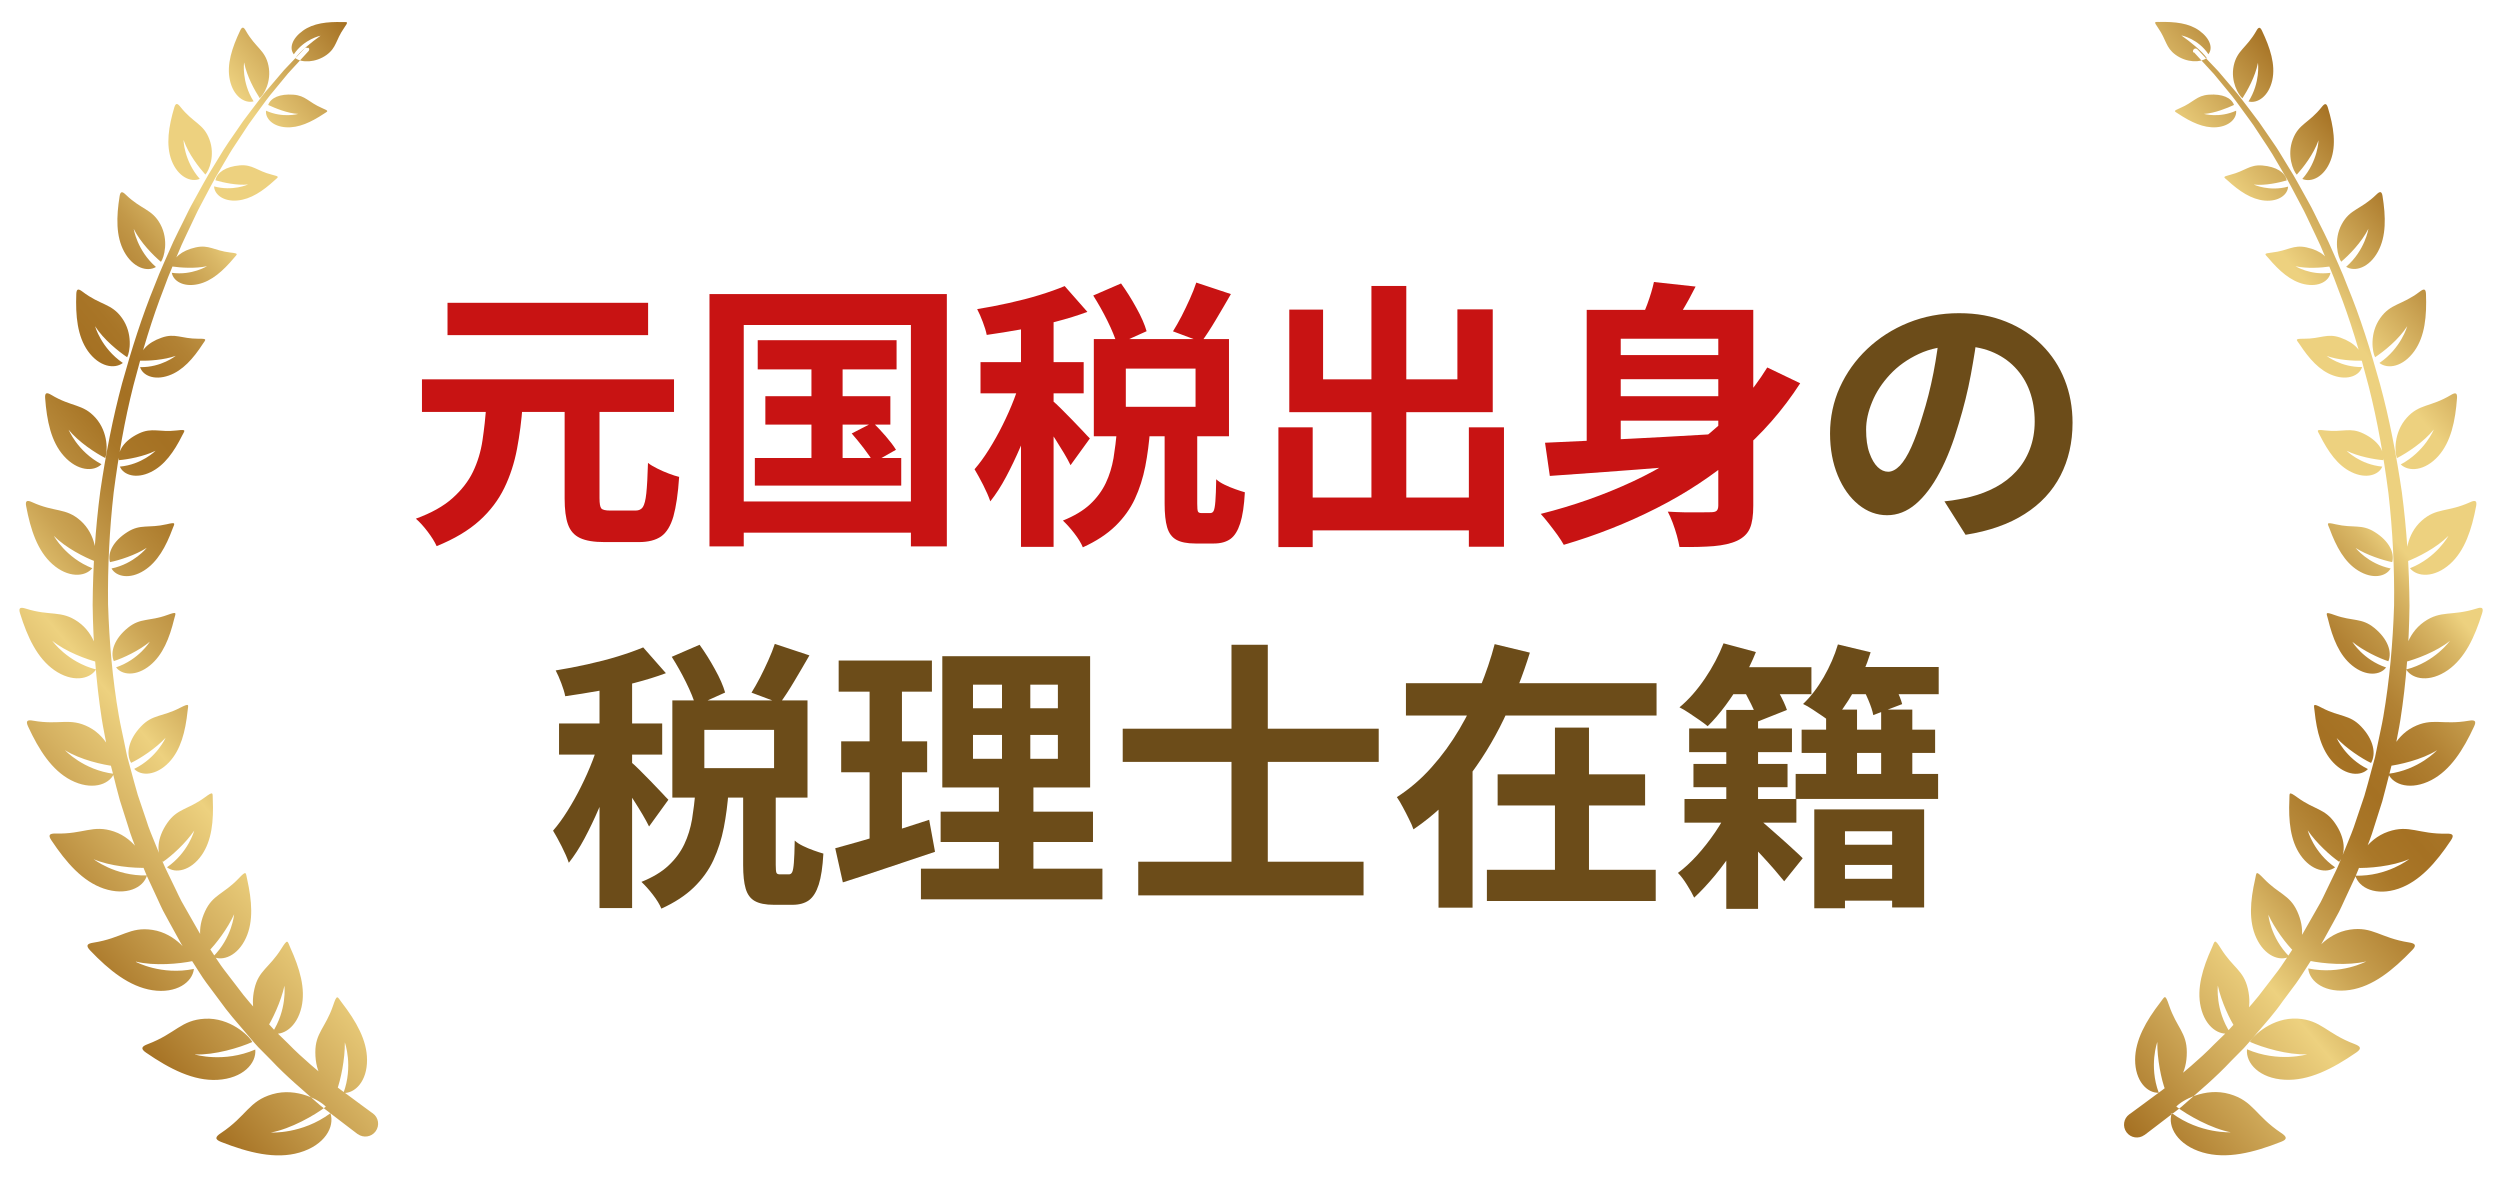 <?xml version="1.0" encoding="UTF-8"?>
<svg id="_レイヤー_3" data-name="レイヤー_3" xmlns="http://www.w3.org/2000/svg" version="1.1" xmlns:xlink="http://www.w3.org/1999/xlink" viewBox="0 0 209.38 99">
  <!-- Generator: Adobe Illustrator 29.8.1, SVG Export Plug-In . SVG Version: 2.1.1 Build 2)  -->
  <defs>
    <style>
      .st0 {
        fill: url(#_新規グラデーションスウォッチ_21);
      }

      .st1 {
        fill: #c81313;
      }

      .st2 {
        fill: url(#_新規グラデーションスウォッチ_2);
      }

      .st3 {
        fill: #6c4c19;
      }
    </style>
    <linearGradient id="_新規グラデーションスウォッチ_2" data-name="新規グラデーションスウォッチ 2" x1="-1.71" y1="71.73" x2="50.74" y2="27.72" gradientUnits="userSpaceOnUse">
      <stop offset="0" stop-color="#a57123"/>
      <stop offset=".16" stop-color="#d5b161"/>
      <stop offset=".25" stop-color="#edd17f"/>
      <stop offset=".26" stop-color="#e8cb79"/>
      <stop offset=".33" stop-color="#cba454"/>
      <stop offset=".4" stop-color="#b68839"/>
      <stop offset=".45" stop-color="#a97728"/>
      <stop offset=".5" stop-color="#a57123"/>
      <stop offset=".54" stop-color="#a87527"/>
      <stop offset=".59" stop-color="#b28234"/>
      <stop offset=".64" stop-color="#c39949"/>
      <stop offset=".69" stop-color="#dab867"/>
      <stop offset=".72" stop-color="#edd17f"/>
      <stop offset=".84" stop-color="#edd17f"/>
      <stop offset="1" stop-color="#a57123"/>
    </linearGradient>
    <linearGradient id="_新規グラデーションスウォッチ_21" data-name="新規グラデーションスウォッチ 2" x1="9263.54" y1="71.59" x2="9211.35" y2="27.79" gradientTransform="translate(9422.16) rotate(-180) scale(1 -1)" xlink:href="#_新規グラデーションスウォッチ_2"/>
  </defs>
  <g>
    <path class="st1" d="M40.73,33.93h3.04c-.09,1.29-.25,2.51-.47,3.67-.22,1.16-.57,2.25-1.06,3.26-.49,1.01-1.18,1.93-2.09,2.75s-2.1,1.53-3.58,2.13c-.16-.36-.41-.76-.75-1.21s-.67-.81-.99-1.09c1.29-.47,2.31-1.04,3.06-1.71s1.33-1.4,1.72-2.21c.39-.81.66-1.69.8-2.64.14-.95.25-1.93.33-2.95ZM35.34,31.77h21.11v2.73h-21.11v-2.73ZM37.48,25.36h16.8v2.71h-16.8v-2.71ZM47.29,33.55h2.92v8.17c0,.46.05.74.15.86s.35.18.74.18h2.14c.27,0,.47-.1.6-.29.13-.2.23-.58.29-1.15s.11-1.42.14-2.55c.2.16.46.31.78.47.31.16.64.3.96.42.33.13.62.22.87.28-.09,1.41-.26,2.51-.48,3.31-.23.79-.57,1.35-1.02,1.67-.46.32-1.08.48-1.88.48h-2.87c-.88,0-1.56-.11-2.05-.34s-.82-.61-1.01-1.14c-.19-.53-.28-1.25-.28-2.17v-8.19Z"/>
    <path class="st1" d="M59.41,24.63h19.89v21.13h-3.01v-18.54h-14v18.54h-2.87v-21.13ZM60.99,42h16.69v2.61h-16.69v-2.61ZM63.22,38.36h12.26v2.31h-12.26v-2.31ZM63.46,28.49h11.63v2.45h-11.63v-2.45ZM64.1,33.18h10.47v2.38h-10.47v-2.38ZM67.96,29.27h2.61v10.31h-2.61v-10.31ZM71.32,36.31l1.79-.92c.34.33.7.71,1.07,1.14.37.43.66.81.86,1.14l-1.88,1.06c-.19-.33-.46-.72-.81-1.18-.35-.46-.69-.87-1.02-1.25Z"/>
    <path class="st1" d="M85.65,31.39l1.65.71c-.22.85-.49,1.73-.8,2.64-.31.91-.66,1.81-1.04,2.69-.38.89-.78,1.72-1.2,2.51-.42.79-.86,1.47-1.32,2.05-.14-.41-.34-.87-.6-1.38-.26-.51-.5-.94-.72-1.31.41-.47.81-1.02,1.21-1.66.4-.64.78-1.31,1.14-2.04.36-.72.68-1.44.96-2.17s.52-1.4.71-2.05ZM89.16,23.95l1.91,2.17c-.8.3-1.68.57-2.64.82s-1.93.47-2.93.65c-1,.18-1.95.33-2.86.46-.06-.31-.17-.68-.33-1.09-.16-.42-.31-.77-.47-1.07.86-.14,1.75-.31,2.65-.51.9-.2,1.76-.42,2.57-.67.81-.25,1.51-.5,2.11-.75ZM82.12,30.33h8.64v2.61h-8.64v-2.61ZM85.51,25.91h2.73v19.89h-2.73v-19.89ZM88.19,33.6c.14.11.36.31.65.6.29.29.6.61.94.95.34.35.64.66.91.95.27.29.46.5.59.62l-1.62,2.24c-.14-.3-.33-.64-.55-1.01s-.47-.77-.73-1.18c-.26-.41-.51-.8-.76-1.17-.25-.37-.47-.67-.66-.91l1.25-1.11ZM93.54,36h2.78c-.08,1.07-.21,2.09-.4,3.06-.19.97-.48,1.88-.87,2.72s-.94,1.6-1.64,2.28-1.6,1.27-2.72,1.78c-.14-.35-.38-.74-.72-1.18-.34-.44-.66-.79-.95-1.06.94-.38,1.7-.83,2.27-1.36.57-.53,1.01-1.13,1.32-1.78.31-.65.52-1.35.65-2.09.12-.74.22-1.53.28-2.36ZM91.56,24.75l2.33-1.01c.44.61.87,1.29,1.28,2.04.42.75.7,1.4.86,1.96l-2.47,1.11c-.16-.55-.43-1.21-.81-1.98-.38-.77-.78-1.47-1.19-2.12ZM91.61,28.4h11.32v8.14h-11.32v-8.14ZM94.29,30.87v3.2h5.84v-3.2h-5.84ZM97.54,35.65h2.73v6.52c0,.36.02.58.06.67.04.09.14.13.29.13h.75c.12,0,.22-.06.28-.19.06-.12.11-.39.14-.79.03-.4.06-1.02.07-1.85.17.16.4.31.69.45.29.14.59.27.91.38.31.11.58.2.8.26-.06,1.11-.19,1.98-.39,2.6s-.47,1.06-.82,1.31c-.35.25-.81.38-1.38.38h-1.55c-.71,0-1.24-.11-1.61-.32-.37-.21-.62-.56-.76-1.04-.14-.48-.21-1.13-.21-1.97v-6.54ZM100.2,23.67l2.89.96c-.42.74-.85,1.46-1.27,2.17-.42.71-.82,1.32-1.2,1.84l-2.38-.89c.24-.38.47-.8.72-1.27.24-.47.47-.95.69-1.44s.4-.94.54-1.37Z"/>
    <path class="st1" d="M107.07,35.79h2.87v10.03h-2.87v-10.03ZM107.99,25.93h2.82v5.84h11.25v-5.86h2.96v8.61h-17.04v-8.59ZM108.46,41.67h16.07v2.75h-16.07v-2.75ZM114.86,23.95h2.92v19.42h-2.92v-19.42ZM123.02,35.79h2.94v10h-2.94v-10Z"/>
    <path class="st1" d="M148.02,30.78l2.75,1.32c-1.46,2.26-3.21,4.26-5.26,5.99-2.05,1.73-4.3,3.22-6.77,4.47-2.46,1.25-5.05,2.27-7.77,3.07-.13-.24-.31-.51-.54-.84-.24-.32-.47-.64-.72-.95-.24-.31-.47-.58-.67-.8,2.75-.69,5.32-1.6,7.72-2.72s4.56-2.48,6.47-4.07,3.51-3.42,4.78-5.47ZM129.4,37.08c1.29-.06,2.8-.13,4.53-.21s3.58-.17,5.53-.28c1.95-.11,3.89-.22,5.8-.33l-.02,2.4c-1.82.16-3.66.31-5.51.46s-3.63.29-5.33.41c-1.7.13-3.24.24-4.6.33l-.4-2.78ZM132.89,25.95h11.96v2.42h-9.11v9.98h-2.85v-12.4ZM134.7,29.74h10.47v2.02h-10.47v-2.02ZM134.7,33.18h10.47v2.05h-10.47v-2.05ZM138.53,23.62l3.48.38c-.36.72-.75,1.43-1.17,2.12-.42.69-.8,1.27-1.14,1.74l-2.52-.52c.27-.55.53-1.17.78-1.85.25-.68.44-1.31.56-1.87ZM143.9,25.95h2.94v16.4c0,.82-.09,1.45-.28,1.89-.19.45-.55.8-1.08,1.05-.52.24-1.17.38-1.95.45-.78.06-1.74.09-2.87.07-.05-.28-.12-.6-.22-.96-.1-.36-.22-.72-.35-1.07-.13-.35-.27-.66-.41-.93.49.03.98.05,1.47.06.49,0,.93,0,1.32,0,.38,0,.66-.01.83-.01.22,0,.38-.04.47-.12.09-.08.14-.23.14-.45v-16.38Z"/>
    <path class="st3" d="M165.67,27.58c-.16,1.19-.36,2.46-.61,3.81-.25,1.35-.59,2.71-1.01,4.09-.46,1.58-.99,2.95-1.6,4.09-.61,1.15-1.28,2.03-2.01,2.65s-1.53.93-2.39.93-1.66-.29-2.39-.88-1.31-1.4-1.74-2.44c-.43-1.04-.65-2.21-.65-3.53s.27-2.65.82-3.86c.55-1.21,1.31-2.28,2.29-3.21.98-.93,2.13-1.67,3.44-2.2,1.31-.53,2.73-.8,4.25-.8s2.77.24,3.94.71,2.17,1.12,3,1.95c.83.83,1.47,1.8,1.91,2.92.44,1.11.66,2.31.66,3.6,0,1.65-.34,3.12-1.01,4.42s-1.67,2.38-3,3.22c-1.33.85-2.98,1.43-4.95,1.74l-1.77-2.8c.46-.05.86-.1,1.2-.17.35-.06.67-.13.99-.21.75-.19,1.46-.46,2.11-.81.65-.35,1.22-.79,1.71-1.32.49-.53.87-1.14,1.14-1.85s.41-1.48.41-2.33c0-.93-.14-1.77-.42-2.54s-.7-1.44-1.25-2.01-1.22-1.01-2-1.32c-.79-.31-1.69-.46-2.71-.46-1.25,0-2.36.22-3.32.67-.96.45-1.76,1.02-2.42,1.73-.66.71-1.16,1.47-1.49,2.28-.34.82-.51,1.59-.51,2.33,0,.78.09,1.44.28,1.96.19.53.42.92.69,1.18s.57.39.88.39.65-.17.98-.51c.32-.34.64-.85.95-1.54.31-.69.63-1.56.94-2.61.36-1.13.67-2.34.92-3.62.25-1.29.43-2.54.54-3.77l3.2.09Z"/>
    <path class="st3" d="M50.35,61.65l1.65.71c-.22.85-.49,1.73-.8,2.64-.31.91-.66,1.81-1.04,2.7s-.78,1.72-1.2,2.51c-.42.79-.86,1.47-1.32,2.05-.14-.41-.34-.87-.6-1.38s-.5-.95-.72-1.31c.41-.47.81-1.02,1.21-1.66.4-.64.78-1.31,1.14-2.04.36-.72.68-1.44.96-2.17s.52-1.4.71-2.05ZM53.86,54.21l1.91,2.17c-.8.3-1.68.57-2.64.82s-1.93.47-2.93.65c-1,.18-1.95.33-2.86.46-.06-.31-.17-.68-.33-1.09-.16-.42-.31-.77-.47-1.07.86-.14,1.75-.31,2.65-.51.9-.2,1.76-.42,2.57-.67.81-.25,1.51-.5,2.11-.75ZM46.82,60.59h8.64v2.61h-8.64v-2.61ZM50.21,56.16h2.73v19.89h-2.73v-19.89ZM52.89,63.86c.14.11.36.31.65.6.29.29.6.61.94.95.34.35.64.66.91.95.27.29.46.5.59.62l-1.62,2.24c-.14-.3-.33-.63-.55-1.01s-.47-.77-.73-1.18-.51-.8-.76-1.17c-.25-.37-.47-.67-.66-.91l1.25-1.11ZM58.24,66.26h2.78c-.08,1.07-.21,2.09-.4,3.06s-.48,1.88-.87,2.72c-.39.84-.94,1.6-1.64,2.28-.7.68-1.6,1.27-2.72,1.78-.14-.35-.38-.74-.72-1.18-.34-.44-.66-.79-.95-1.06.94-.38,1.7-.83,2.27-1.37.57-.53,1.01-1.13,1.32-1.78.31-.65.52-1.35.65-2.09.12-.75.22-1.53.28-2.37ZM56.26,55.01l2.33-1.01c.44.61.87,1.29,1.28,2.04.42.75.7,1.4.86,1.96l-2.47,1.11c-.16-.55-.43-1.21-.81-1.98-.38-.77-.78-1.47-1.19-2.12ZM56.31,58.66h11.32v8.14h-11.32v-8.14ZM58.99,61.13v3.2h5.84v-3.2h-5.84ZM62.24,65.91h2.73v6.52c0,.36.02.58.06.67.04.09.14.13.29.13h.75c.12,0,.22-.06.28-.19.06-.12.11-.39.14-.79s.06-1.02.07-1.85c.17.16.4.31.69.45.29.14.59.27.91.38.31.11.58.2.8.26-.06,1.11-.19,1.98-.39,2.6-.2.62-.47,1.05-.82,1.31-.35.25-.81.38-1.38.38h-1.55c-.71,0-1.24-.11-1.61-.32-.37-.21-.62-.56-.76-1.04-.14-.48-.21-1.13-.21-1.96v-6.54ZM64.9,53.93l2.89.96c-.42.74-.85,1.46-1.27,2.17-.42.71-.82,1.32-1.2,1.84l-2.38-.89c.24-.38.47-.8.72-1.27.24-.47.47-.95.69-1.44s.4-.94.54-1.37Z"/>
    <path class="st3" d="M69.96,71.04c.69-.19,1.46-.4,2.32-.65s1.76-.52,2.72-.82c.96-.31,1.9-.61,2.82-.91l.49,2.68c-1.32.44-2.65.89-4,1.34-1.35.46-2.59.86-3.72,1.22l-.64-2.87ZM70.24,55.32h7.81v2.61h-7.81v-2.61ZM70.45,62.09h7.2v2.59h-7.2v-2.59ZM72.83,56.35h2.71v14.45l-2.71.45v-14.9ZM77.13,72.75h15.2v2.57h-15.2v-2.57ZM78.78,67.98h12.76v2.54h-12.76v-2.54ZM78.92,54.96h12.38v10.99h-12.38v-10.99ZM81.49,57.34v1.98h7.11v-1.98h-7.11ZM81.49,61.55v2h7.11v-2h-7.11ZM83.91,55.98h2.38v8.85h.26v9.13h-2.89v-9.13h.26v-8.85Z"/>
    <path class="st3" d="M94.03,61.03h21.44v2.78h-21.44v-2.78ZM95.33,72.17h18.87v2.82h-18.87v-2.82ZM103.14,54h3.04v20.15h-3.04v-20.15Z"/>
    <path class="st3" d="M125.19,53.95l2.94.71c-.58,1.88-1.31,3.74-2.19,5.58-.88,1.83-1.94,3.55-3.18,5.13-1.24,1.58-2.7,2.95-4.38,4.09-.09-.27-.22-.56-.39-.89-.16-.33-.33-.66-.51-.99-.17-.33-.34-.6-.49-.82,1.07-.69,2.04-1.52,2.91-2.5.87-.97,1.64-2.03,2.32-3.18.67-1.14,1.26-2.32,1.75-3.53.49-1.21.9-2.41,1.21-3.6ZM117.75,57.22h20.99v2.71h-20.99v-2.71ZM120.48,63.81h2.85v12.21h-2.85v-12.21ZM124.53,72.85h14.14v2.61h-14.14v-2.61ZM125.43,64.85h12.35v2.61h-12.35v-2.61ZM130.23,60.94h2.85v13.3h-2.85v-13.3Z"/>
    <path class="st3" d="M144.79,67.69l1.74,1.04c-.33.74-.75,1.51-1.26,2.32s-1.06,1.57-1.65,2.28c-.59.71-1.17,1.33-1.73,1.85-.14-.3-.34-.66-.6-1.07-.26-.42-.51-.75-.76-1,.53-.39,1.07-.89,1.61-1.48.54-.6,1.04-1.24,1.51-1.93s.84-1.36,1.14-2ZM144.35,53.88l2.71.73c-.31.78-.69,1.56-1.14,2.33s-.92,1.49-1.41,2.15-.99,1.24-1.49,1.73c-.19-.16-.42-.33-.71-.53-.28-.2-.57-.39-.87-.59-.3-.2-.56-.35-.78-.46.77-.64,1.48-1.45,2.13-2.41.65-.96,1.17-1.95,1.56-2.95ZM141.08,66.92h9.37v1.98h-9.37v-1.98ZM141.47,61.01h8.61v1.98h-8.61v-1.98ZM141.83,63.98h7.88v1.95h-7.88v-1.95ZM144.51,55.88h7.2v2.26h-7.2v-2.26ZM144.58,59.46h2.66v16.66h-2.66v-16.66ZM147.05,68.38c.2.16.49.39.85.71.36.31.75.66,1.18,1.04s.81.72,1.15,1.04c.34.31.6.55.75.71l-1.55,1.93c-.22-.27-.5-.59-.82-.98-.33-.38-.69-.78-1.07-1.19-.38-.41-.75-.79-1.09-1.14-.35-.35-.64-.64-.87-.86l1.48-1.25ZM145.78,57.36l2.28-.87c.31.46.62.96.93,1.52.31.56.53,1.04.67,1.45l-2.42.96c-.11-.41-.31-.9-.59-1.47-.28-.57-.57-1.1-.87-1.59ZM150.39,64.82h11.93v2.09h-11.93v-2.09ZM150.89,61.11h11.18v1.95h-11.18v-1.95ZM153.92,53.97l2.75.66c-.35,1.13-.82,2.22-1.41,3.27-.6,1.05-1.22,1.93-1.88,2.64-.17-.16-.4-.33-.69-.53s-.58-.39-.88-.59-.56-.35-.8-.46c.64-.61,1.22-1.36,1.73-2.25s.91-1.8,1.19-2.74ZM151.95,67.79h9.2v8.21h-2.68v-6.38h-3.95v6.45h-2.57v-8.28ZM152.94,59.43h2.59v6.71h-2.59v-6.71ZM153.41,70.75h6.26v1.69h-6.26v-1.69ZM153.41,73.6h6.26v1.83h-6.26v-1.83ZM153.57,55.86h8.8v2.28h-8.8v-2.28ZM155.81,57.25l2.28-.8c.25.38.49.8.73,1.28s.4.89.49,1.24l-2.42.92c-.06-.34-.2-.76-.41-1.26s-.44-.95-.67-1.38ZM157.55,59.43h2.61v6.71h-2.61v-6.71Z"/>
  </g>
  <g>
    <path class="st2" d="M27.67,93.23c.39,1.14-.48,2.69-2.59,3.3-1.99.58-4.24.02-6.56-.89-.56-.22-.49-.43-.02-.74,2.18-1.45,2.32-2.68,4.32-3.26,2.07-.6,4.04.56,4.47,1.05-.95.72-2.94,1.86-4.6,2.16,0,0,2.59.16,4.98-1.61ZM28.76,91.54c.98.04,1.99-.99,1.98-2.77,0-1.65-.91-3.24-2.12-4.81-.37-.48-.38-.76-.73.28-.63,1.84-1.49,2.27-1.48,3.9,0,1.75.82,2.93,1.79,3.21.34-.91.7-2.66.68-4.05,0,0,.72,1.99-.12,4.25ZM16.33,88.31c1.64.07,3.75-.57,4.8-1.04-.29-.55-1.89-2.06-3.97-1.95-2.01.11-2.42,1.23-4.79,2.13-.51.19-.62.38-.14.71,1.99,1.37,3.98,2.39,5.99,2.28,2.12-.12,3.27-1.38,3.16-2.54-2.64,1.14-5.05.42-5.05.42ZM22.77,86.53c.92.26,2.09-.49,2.48-2.17.36-1.56-.15-3.26-.94-5-.24-.53-.19-.8-.75.1-1,1.6-1.9,1.81-2.25,3.35-.38,1.65.12,2.94.97,3.41.52-.78,1.26-2.35,1.54-3.66,0,0,.24,2.03-1.05,3.98ZM11.39,80.54c1.55.38,3.66.18,4.75-.05-.17-.58-1.39-2.31-3.37-2.61-1.92-.29-2.53.69-4.95,1.07-.52.08-.66.23-.28.64,1.61,1.69,3.3,3.04,5.21,3.34,2.02.31,3.37-.66,3.49-1.78-2.72.56-4.86-.59-4.86-.59ZM17.83,80.12c.82.42,2.08-.06,2.77-1.57.64-1.4.5-3.11.1-4.91-.13-.55-.03-.79-.73-.05-1.26,1.31-2.15,1.34-2.79,2.72-.69,1.48-.48,2.79.24,3.41.65-.63,1.66-1.97,2.19-3.15,0,0-.17,1.97-1.77,3.56ZM7.79,71.94c1.42.62,3.45.78,4.52.74-.06-.58-.93-2.41-2.76-3.04-1.78-.6-2.52.23-4.88.17-.51-.01-.67.11-.37.56,1.25,1.88,2.62,3.45,4.39,4.05,1.87.63,3.31-.06,3.62-1.1-2.68.07-4.51-1.39-4.51-1.39ZM13.99,72.64c.7.54,1.98.3,2.9-1.02.85-1.22,1.01-2.87.93-4.65-.03-.54.11-.76-.69-.17-1.42,1.03-2.27.91-3.11,2.11-.9,1.29-.94,2.56-.37,3.27.72-.49,1.92-1.58,2.62-2.62,0,0-.49,1.84-2.29,3.08ZM5.44,62.83c1.28.8,3.18,1.23,4.2,1.35.02-.56-.54-2.42-2.19-3.28-1.61-.83-2.43-.15-4.67-.54-.48-.09-.65,0-.43.48.91,1.97,1.99,3.67,3.59,4.5,1.69.87,3.16.42,3.6-.53-2.56-.32-4.1-1.98-4.1-1.98ZM11.24,64.4c.59.62,1.84.57,2.91-.55.99-1.04,1.38-2.59,1.56-4.3.05-.52.22-.7-.63-.27-1.5.78-2.29.53-3.27,1.56-1.05,1.1-1.28,2.3-.83,3.05.76-.36,2.07-1.21,2.89-2.1,0,0-.74,1.68-2.62,2.6ZM4.38,53.67c1.14.92,2.88,1.56,3.84,1.8.09-.53-.21-2.36-1.68-3.39-1.43-1-2.3-.45-4.39-1.11-.45-.14-.62-.07-.47.4.62,2,1.44,3.75,2.86,4.75,1.5,1.05,2.96.8,3.5-.05-2.41-.63-3.66-2.4-3.66-2.4ZM9.72,55.89c.49.66,1.69.78,2.84-.16,1.07-.87,1.64-2.29,2.03-3.9.12-.49.3-.64-.56-.33-1.53.56-2.25.22-3.31,1.07-1.14.92-1.51,2.02-1.19,2.8.77-.25,2.13-.88,3.02-1.63,0,0-.92,1.51-2.83,2.15ZM4.51,44.88c1,1.01,2.58,1.8,3.47,2.14.15-.5.06-2.26-1.23-3.41-1.25-1.11-2.15-.68-4.06-1.55-.41-.19-.59-.14-.5.33.37,1.98.95,3.74,2.19,4.85,1.31,1.17,2.73,1.1,3.35.35-2.22-.87-3.22-2.71-3.22-2.71ZM9.34,47.61c.39.69,1.52.94,2.73.17,1.12-.71,1.83-2,2.38-3.49.17-.46.35-.58-.5-.38-1.52.35-2.18-.05-3.28.65-1.19.75-1.68,1.74-1.46,2.52.76-.15,2.14-.59,3.08-1.2,0,0-1.05,1.33-2.94,1.73ZM5.72,35.96c.86,1.07,2.28,1.98,3.09,2.4.2-.46.29-2.14-.81-3.37-1.07-1.19-1.98-.88-3.71-1.92-.37-.22-.54-.2-.51.26.14,1.92.5,3.67,1.57,4.86,1.12,1.26,2.49,1.35,3.15.69-2.03-1.07-2.77-2.93-2.77-2.93ZM10.04,39.08c.3.7,1.35,1.06,2.58.46,1.15-.55,1.96-1.71,2.64-3.07.21-.42.4-.52-.44-.42-1.49.18-2.07-.28-3.2.26-1.22.58-1.79,1.46-1.66,2.23.74-.06,2.11-.31,3.07-.79,0,0-1.14,1.16-2.99,1.33ZM7.96,27.32c.72,1.12,1.96,2.11,2.69,2.6.23-.42.49-1.99-.43-3.28-.89-1.25-1.79-1.05-3.32-2.22-.33-.25-.49-.25-.51.19-.07,1.85.09,3.54.97,4.79.94,1.32,2.22,1.54,2.93,1-1.81-1.23-2.33-3.08-2.33-3.08ZM11.73,30.74c.21.7,1.17,1.15,2.41.71,1.15-.4,2.05-1.42,2.84-2.64.24-.37.43-.45-.37-.44-1.44,0-1.94-.49-3.07-.09-1.22.42-1.87,1.18-1.82,1.93.71.02,2.04-.06,3-.41,0,0-1.21.98-2.99.95ZM11.2,19.17c.57,1.15,1.64,2.22,2.28,2.76.27-.37.67-1.82-.05-3.15-.7-1.29-1.58-1.2-2.9-2.48-.29-.28-.44-.29-.51.12-.28,1.74-.32,3.37.38,4.66.74,1.35,1.93,1.72,2.66,1.28-1.58-1.38-1.86-3.18-1.86-3.18ZM14.39,22.85c.12.69.98,1.22,2.2.95,1.14-.25,2.1-1.12,3-2.19.27-.33.46-.38-.3-.46-1.36-.16-1.78-.68-2.9-.43-1.21.27-1.91.89-1.95,1.6.67.1,1.94.19,2.9-.03,0,0-1.26.79-2.94.56ZM15.38,11.74c.41,1.17,1.29,2.29,1.82,2.88.3-.31.85-1.62.33-2.97-.5-1.31-1.34-1.33-2.43-2.71-.24-.3-.38-.33-.5.05-.48,1.61-.72,3.15-.23,4.45.53,1.37,1.61,1.86,2.36,1.54-1.32-1.5-1.36-3.24-1.36-3.24ZM17.93,15.62c.03.66.77,1.28,1.96,1.17,1.11-.1,2.13-.79,3.11-1.69.3-.28.48-.3-.23-.47-1.27-.32-1.6-.87-2.69-.78-1.17.1-1.91.59-2.04,1.25.63.18,1.81.45,2.74.35,0,0-1.29.59-2.85.16ZM20.45,5.25c.23,1.17.89,2.33,1.3,2.97.33-.25,1.02-1.39.73-2.74-.28-1.3-1.06-1.45-1.89-2.9-.17-.32-.31-.37-.47-.03-.69,1.45-1.15,2.85-.87,4.15.29,1.37,1.24,1.99,1.99,1.79-1.02-1.6-.8-3.25-.8-3.25ZM22.28,9.27c-.07.63.54,1.32,1.67,1.39,1.06.07,2.11-.43,3.17-1.13.32-.22.5-.21-.15-.48-1.14-.49-1.37-1.05-2.41-1.12-1.12-.08-1.88.25-2.1.86.56.26,1.63.71,2.52.75,0,0-1.3.37-2.7-.27ZM24.61,4.55c-.4-.5-.17-1.31.76-1.98.87-.63,2.04-.76,3.32-.72.39.01.54-.09.13.49-.72,1.03-.62,1.64-1.47,2.26-.92.66-2.09.67-2.61.27.34-.52,1.37-1.36,2.11-1.88,0,0-1.38.27-2.25,1.57ZM25.82,4.05c-.09-.08-.22-.08-.3,0,0,0-.27.29-.79.83-.26.27-.57.6-.94.99-.35.41-.76.89-1.21,1.42-.47.52-.92,1.15-1.43,1.81-.25.34-.52.68-.79,1.05-.26.37-.52.76-.8,1.16-.27.4-.57.81-.84,1.25-.27.44-.55.89-.83,1.36-.59.92-1.12,1.94-1.7,2.98-.3.52-.55,1.07-.83,1.63-.27.56-.57,1.12-.84,1.71-.51,1.18-1.09,2.39-1.57,3.67-1.04,2.54-1.92,5.3-2.72,8.18-.78,2.89-1.37,5.93-1.83,9.05-.41,3.12-.62,6.32-.64,9.52.04,3.2.28,6.41.76,9.53.12.78.29,1.55.43,2.32.07.38.15.77.22,1.15.1.38.19.76.29,1.13.19.75.37,1.5.58,2.24.23.73.46,1.46.69,2.17.21.73.49,1.42.76,2.11.28.69.52,1.38.81,2.05.31.66.61,1.31.91,1.96.15.32.29.65.45.96.17.31.34.61.5.92.33.61.66,1.21.99,1.8.34.58.72,1.13,1.06,1.68.36.54.68,1.1,1.06,1.61.38.51.74,1,1.11,1.49.7.99,1.47,1.86,2.19,2.7.37.42.7.84,1.06,1.22.37.37.73.73,1.07,1.08,1.35,1.44,2.69,2.52,3.74,3.47.52.48,1.05.83,1.48,1.18.44.33.81.62,1.11.85.6.46.92.7.92.7,0,0,.01,0,.01,0,.48.35,1.15.25,1.5-.23.35-.48.25-1.15-.23-1.5l-.06-.04s-.31-.23-.9-.66c-.29-.22-.65-.48-1.08-.8-.42-.32-.93-.65-1.44-1.11-1.03-.89-2.33-1.91-3.65-3.27-.34-.33-.69-.67-1.05-1.02-.35-.36-.68-.76-1.04-1.15-.71-.79-1.47-1.62-2.15-2.56-.36-.46-.72-.93-1.09-1.42-.37-.48-.69-1.01-1.04-1.53-.34-.53-.71-1.05-1.05-1.61-.32-.56-.65-1.14-.98-1.72-.17-.29-.33-.58-.5-.88-.16-.3-.3-.61-.45-.92-.3-.62-.6-1.24-.91-1.88-.29-.64-.54-1.31-.82-1.97-.27-.67-.56-1.33-.77-2.03-.23-.69-.47-1.39-.71-2.1-.21-.71-.4-1.44-.6-2.17-.1-.36-.2-.73-.3-1.1-.08-.37-.16-.74-.23-1.12-.15-.75-.33-1.5-.46-2.26-.53-3.04-.8-6.17-.9-9.31-.04-3.14.12-6.29.47-9.37.4-3.07.92-6.08,1.65-8.95.74-2.86,1.56-5.6,2.55-8.13.45-1.28,1.01-2.48,1.49-3.66.26-.58.54-1.14.8-1.7.27-.55.51-1.11.8-1.63.56-1.04,1.06-2.06,1.63-2.98.28-.46.54-.92.8-1.36.26-.44.55-.84.81-1.25.26-.4.52-.79.77-1.17.26-.37.52-.71.76-1.05.49-.67.94-1.3,1.39-1.82.44-.53.83-1.01,1.17-1.42.37-.4.68-.73.93-1.01.5-.55.77-.84.77-.84.08-.09.08-.22-.01-.3Z"/>
    <path class="st0" d="M186.87,94.84c-1.66-.31-3.65-1.44-4.6-2.16.42-.49,2.4-1.65,4.47-1.05,2,.58,2.14,1.81,4.32,3.26.47.31.54.53-.02.74-2.33.92-4.57,1.47-6.56.89-2.1-.61-2.97-2.16-2.59-3.3,2.39,1.77,4.98,1.61,4.98,1.61ZM180.68,87.28c-.02,1.39.33,3.15.68,4.05.97-.28,1.8-1.46,1.79-3.21,0-1.63-.85-2.06-1.48-3.9-.35-1.04-.36-.75-.73-.28-1.21,1.57-2.11,3.16-2.12,4.81,0,1.78,1,2.81,1.98,2.77-.84-2.27-.12-4.25-.12-4.25ZM188.19,87.89c-.11,1.16,1.04,2.43,3.16,2.54,2.01.11,4-.91,5.99-2.28.48-.33.37-.51-.14-.71-2.37-.89-2.78-2.01-4.79-2.13-2.08-.11-3.68,1.4-3.97,1.95,1.05.47,3.16,1.11,4.8,1.04,0,0-2.4.72-5.05-.42ZM185.75,82.55c.28,1.32,1.01,2.88,1.54,3.66.85-.48,1.35-1.77.97-3.41-.36-1.54-1.25-1.75-2.25-3.35-.56-.9-.51-.63-.75-.1-.79,1.74-1.3,3.44-.94,5,.38,1.68,1.56,2.43,2.48,2.17-1.29-1.95-1.05-3.98-1.05-3.98ZM193.32,81.13c.12,1.12,1.46,2.09,3.49,1.78,1.92-.29,3.6-1.65,5.22-3.34.39-.4.25-.56-.28-.64-2.42-.38-3.02-1.36-4.95-1.07-1.99.3-3.2,2.03-3.37,2.61,1.09.23,3.19.43,4.75.05,0,0-2.13,1.15-4.86.59ZM189.96,76.57c.53,1.19,1.54,2.52,2.19,3.15.71-.62.92-1.93.24-3.41-.64-1.38-1.53-1.41-2.79-2.72-.71-.74-.6-.5-.73.05-.41,1.81-.55,3.51.1,4.91.69,1.51,1.95,1.99,2.77,1.57-1.6-1.59-1.77-3.56-1.77-3.56ZM197.26,73.33c.31,1.05,1.74,1.74,3.62,1.1,1.77-.61,3.14-2.17,4.39-4.05.3-.45.14-.57-.37-.56-2.36.05-3.1-.78-4.88-.17-1.84.63-2.7,2.46-2.76,3.04,1.07.04,3.1-.12,4.52-.74,0,0-1.83,1.46-4.51,1.39ZM193.29,69.56c.7,1.04,1.9,2.13,2.62,2.62.57-.71.54-1.98-.37-3.27-.84-1.2-1.69-1.08-3.11-2.11-.8-.58-.66-.37-.69.17-.08,1.78.08,3.43.93,4.65.92,1.32,2.19,1.56,2.9,1.02-1.79-1.24-2.29-3.08-2.29-3.08ZM200.02,64.81c.44.95,1.91,1.4,3.6.53,1.6-.83,2.68-2.53,3.59-4.5.22-.47.05-.56-.43-.48-2.24.39-3.07-.29-4.68.54-1.66.86-2.22,2.72-2.19,3.28,1.03-.12,2.92-.55,4.2-1.35,0,0-1.53,1.66-4.1,1.98ZM195.69,61.8c.82.89,2.13,1.74,2.89,2.1.44-.76.22-1.95-.83-3.05-.98-1.03-1.77-.78-3.27-1.56-.84-.44-.68-.26-.63.27.18,1.71.57,3.26,1.56,4.3,1.06,1.12,2.32,1.17,2.91.55-1.89-.92-2.62-2.6-2.62-2.6ZM201.52,56.07c.54.85,2,1.1,3.5.05,1.42-1,2.24-2.75,2.86-4.75.15-.48-.02-.55-.47-.4-2.09.66-2.96.11-4.39,1.11-1.47,1.03-1.78,2.86-1.68,3.39.96-.24,2.71-.88,3.85-1.8,0,0-1.25,1.77-3.66,2.4ZM197.01,53.75c.89.74,2.25,1.38,3.02,1.63.33-.78-.05-1.88-1.19-2.8-1.06-.86-1.78-.52-3.31-1.07-.86-.31-.68-.16-.56.33.39,1.61.95,3.03,2.03,3.9,1.16.94,2.36.82,2.84.16-1.92-.64-2.83-2.15-2.83-2.15ZM201.84,47.59c.62.75,2.03.82,3.35-.35,1.24-1.11,1.82-2.88,2.19-4.85.09-.47-.08-.52-.5-.33-1.92.87-2.82.44-4.06,1.55-1.29,1.15-1.38,2.92-1.23,3.41.89-.34,2.47-1.13,3.47-2.14,0,0-.99,1.83-3.22,2.71ZM197.27,45.88c.94.61,2.31,1.04,3.08,1.2.22-.78-.26-1.77-1.46-2.52-1.11-.7-1.76-.3-3.28-.65-.85-.2-.67-.07-.5.38.55,1.49,1.25,2.79,2.38,3.49,1.21.76,2.34.52,2.73-.17-1.9-.39-2.94-1.73-2.94-1.73ZM201.06,38.89c.67.65,2.03.56,3.15-.69,1.06-1.19,1.43-2.94,1.57-4.86.03-.46-.14-.48-.51-.26-1.73,1.04-2.64.72-3.71,1.92-1.1,1.24-1.01,2.91-.81,3.37.81-.42,2.23-1.33,3.09-2.4,0,0-.75,1.85-2.78,2.93ZM196.53,37.75c.96.48,2.32.73,3.07.79.13-.77-.45-1.65-1.66-2.23-1.13-.55-1.71-.09-3.2-.26-.84-.1-.65,0-.44.42.69,1.36,1.49,2.52,2.64,3.07,1.23.6,2.29.24,2.58-.46-1.85-.17-2.99-1.33-2.99-1.33ZM199.28,30.4c.71.55,1.99.32,2.93-1,.89-1.25,1.04-2.95.97-4.79-.02-.44-.18-.44-.51-.19-1.54,1.17-2.43.97-3.32,2.22-.92,1.29-.66,2.87-.43,3.28.73-.49,1.98-1.48,2.69-2.6,0,0-.51,1.85-2.33,3.08ZM194.84,29.8c.96.36,2.29.43,3,.41.04-.75-.6-1.5-1.82-1.93-1.13-.4-1.63.1-3.07.09-.81,0-.62.07-.37.44.8,1.22,1.69,2.24,2.84,2.64,1.24.44,2.2-.02,2.41-.71-1.78.03-2.99-.95-2.99-.95ZM196.5,22.35c.73.44,1.92.08,2.66-1.28.7-1.29.66-2.91.38-4.66-.07-.41-.22-.4-.51-.12-1.32,1.29-2.2,1.19-2.9,2.48-.72,1.33-.32,2.78-.05,3.15.64-.54,1.7-1.61,2.28-2.76,0,0-.28,1.81-1.86,3.18ZM192.23,22.29c.95.23,2.22.13,2.9.03-.04-.71-.74-1.34-1.95-1.6-1.12-.25-1.54.28-2.9.43-.77.09-.58.13-.3.46.9,1.07,1.86,1.93,3,2.19,1.22.27,2.08-.26,2.2-.95-1.69.23-2.94-.56-2.94-.56ZM192.83,14.99c.75.32,1.83-.17,2.36-1.54.5-1.3.26-2.84-.23-4.45-.12-.38-.26-.35-.5-.05-1.09,1.38-1.93,1.4-2.43,2.71-.52,1.35.03,2.66.33,2.97.53-.59,1.41-1.71,1.82-2.88,0,0-.04,1.75-1.36,3.24ZM188.78,15.46c.93.1,2.12-.17,2.74-.35-.13-.67-.87-1.15-2.04-1.25-1.09-.09-1.42.46-2.69.78-.71.18-.53.2-.23.47.98.9,2,1.59,3.11,1.69,1.19.1,1.94-.51,1.96-1.17-1.56.43-2.85-.16-2.85-.16ZM188.32,8.5c.75.19,1.69-.43,1.99-1.79.28-1.3-.18-2.7-.87-4.15-.16-.34-.3-.29-.47.03-.83,1.45-1.6,1.6-1.89,2.9-.29,1.34.41,2.48.73,2.74.41-.64,1.07-1.8,1.3-2.97,0,0,.22,1.65-.8,3.25ZM184.58,9.54c.89-.05,1.96-.49,2.52-.75-.22-.61-.98-.94-2.1-.86-1.04.07-1.27.64-2.41,1.12-.64.27-.47.26-.15.48,1.06.7,2.11,1.2,3.17,1.13,1.13-.08,1.74-.77,1.67-1.39-1.41.64-2.7.27-2.7.27ZM182.71,2.98c.74.52,1.76,1.35,2.11,1.88-.52.4-1.69.4-2.61-.27-.85-.62-.75-1.23-1.47-2.26-.41-.58-.26-.48.13-.49,1.28-.03,2.46.1,3.32.72.93.67,1.16,1.48.77,1.98-.87-1.3-2.25-1.57-2.25-1.57ZM183.73,4.36s.27.29.77.84c.25.27.56.61.93,1.01.34.41.73.89,1.17,1.42.45.52.89,1.14,1.38,1.82.24.34.51.68.76,1.05.25.38.5.76.77,1.17.26.4.55.81.81,1.25.26.44.53.89.8,1.36.57.92,1.07,1.94,1.63,2.98.29.52.53,1.07.8,1.63.26.56.54,1.12.8,1.7.49,1.18,1.04,2.38,1.49,3.66.99,2.52,1.81,5.27,2.55,8.13.73,2.87,1.25,5.88,1.65,8.95.35,3.08.51,6.22.47,9.37-.1,3.14-.38,6.27-.9,9.31-.13.76-.31,1.51-.46,2.26-.08.37-.16.75-.23,1.12-.1.37-.2.73-.3,1.1-.2.73-.38,1.45-.6,2.17-.24.71-.47,1.4-.71,2.1-.22.7-.5,1.37-.77,2.03-.28.66-.53,1.33-.82,1.97-.31.63-.61,1.26-.91,1.88-.15.31-.29.62-.45.92-.17.29-.34.59-.5.88-.33.58-.66,1.15-.98,1.72-.34.55-.71,1.08-1.05,1.61-.36.52-.68,1.05-1.04,1.53-.37.48-.73.95-1.09,1.42-.69.95-1.45,1.77-2.15,2.56-.36.39-.69.79-1.04,1.15-.36.35-.71.69-1.05,1.02-1.32,1.36-2.63,2.38-3.65,3.27-.51.46-1.02.79-1.44,1.11-.43.31-.79.58-1.08.8-.59.43-.9.66-.9.66l-.06.04c-.48.35-.58,1.02-.23,1.5.35.48,1.02.58,1.5.23,0,0,.01,0,.01,0,0,0,.32-.25.92-.7.3-.23.67-.51,1.11-.85.43-.34.96-.69,1.48-1.18,1.06-.94,2.39-2.03,3.74-3.47.35-.35.7-.71,1.07-1.08.36-.38.7-.8,1.06-1.22.72-.84,1.5-1.7,2.19-2.7.36-.49.73-.98,1.11-1.49.37-.51.7-1.06,1.06-1.61.35-.55.72-1.1,1.06-1.68.32-.59.65-1.19.99-1.8.17-.3.33-.61.5-.92.16-.31.3-.64.45-.96.3-.64.6-1.3.91-1.96.29-.67.54-1.36.81-2.05.27-.69.55-1.39.76-2.11.23-.72.46-1.44.69-2.17.21-.74.38-1.49.58-2.24.1-.38.19-.75.29-1.13.07-.38.15-.77.22-1.15.14-.77.31-1.54.43-2.32.49-3.13.72-6.33.76-9.53-.02-3.2-.23-6.4-.64-9.52-.46-3.11-1.04-6.16-1.83-9.05-.8-2.88-1.67-5.65-2.72-8.18-.48-1.29-1.06-2.49-1.57-3.67-.27-.59-.56-1.15-.84-1.71-.28-.55-.53-1.11-.83-1.63-.59-1.04-1.11-2.06-1.7-2.98-.29-.46-.56-.92-.83-1.36-.27-.44-.57-.84-.84-1.25-.27-.4-.54-.79-.8-1.16-.27-.37-.54-.71-.79-1.05-.51-.67-.97-1.29-1.43-1.81-.45-.53-.86-1.01-1.21-1.42-.37-.39-.69-.72-.94-.99-.51-.54-.79-.83-.79-.83-.08-.09-.22-.09-.31,0-.08.08-.09.22,0,.3Z"/>
  </g>
</svg>
